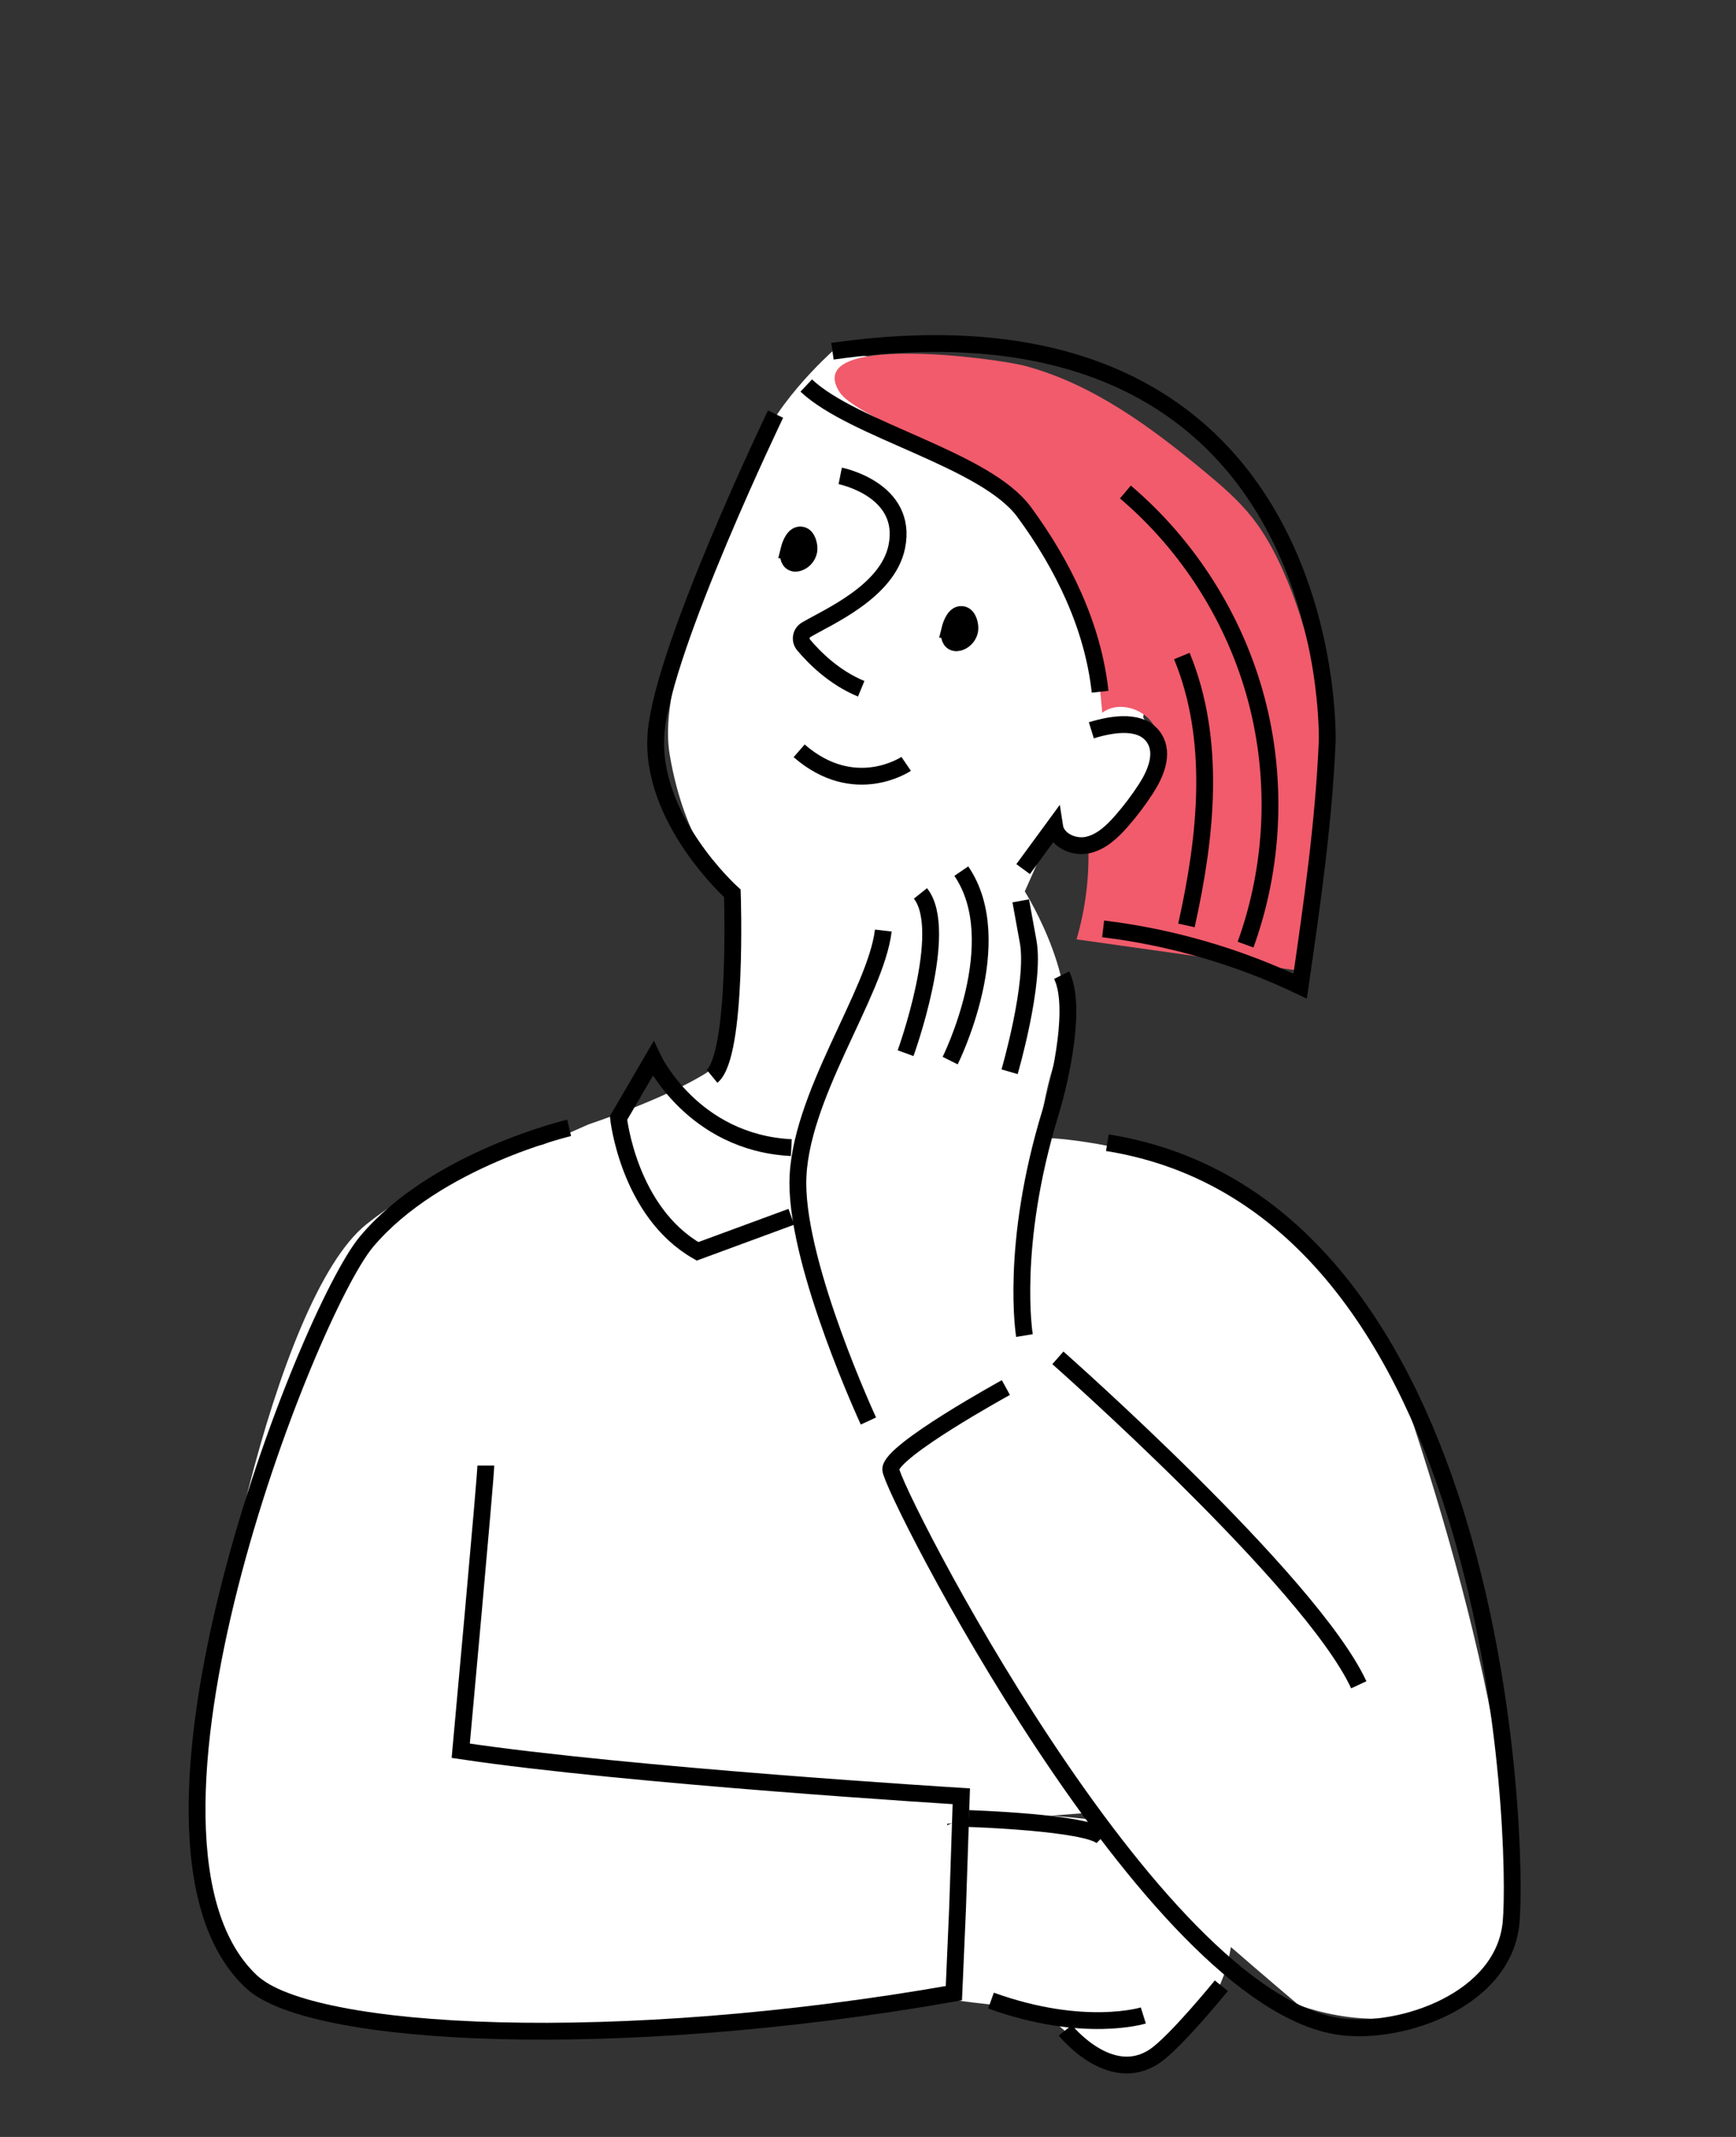 <?xml version="1.0" encoding="UTF-8"?><svg id="_レイヤー_1" xmlns="http://www.w3.org/2000/svg" width="130" height="160" viewBox="0 0 130 160"><rect x="0" y="0" width="130" height="160" fill="#333333" stroke="none"/><defs><style>.cls-1,.cls-2{stroke:#000;stroke-miterlimit:10;stroke-width:1.259px;}.cls-3{fill:#fff;}.cls-2{fill:none;}.cls-4{fill:#f15b6b;}</style></defs><path class="cls-3" d="M89.361,137.257c.82.088,1.728.229,2.243.874.354.443.444,1.036.512,1.6.357,2.931.466,6.01-.692,8.726-.966,2.265-2.807,4.144-5.052,5.156-1.193.538-2.567.834-3.812.43-1.88-.609-2.998-2.623-4.826-3.374-.753-.309-1.579-.383-2.389-.462-1.724-.168-3.444-.379-5.158-.631-.206-.03-.427-.068-.576-.214-.155-.151-.195-.381-.226-.595-.521-3.635-2.008-11.106,2.165-12.34,4.899-1.449,12.787.289,17.812.828Z"/><path class="cls-3" d="M42.237,85.471c5.23,4.796,12.373,7.445,19.466,7.217,7.092-.228,11.503-2.379,16.414-7.501,0,0,20.507.39,26.601,18.118,6.094,17.728,11.357,39.611,6.094,44.873-5.263,5.263-13.573,1.939-13.573,1.939,0,0-10.526-8.864-13.019-11.634l-2.493-2.77-10.803.831.554,12.465s-30.47,4.709-42.658,2.493-13.85-6.925-13.85-16.897,5.54-37.395,12.465-42.935c6.925-5.54,14.801-6.2,14.801-6.2Z"/><path class="cls-3" d="M62.337,26.3s-4.986,4.432-5.817,8.31-7.479,15.235-6.371,21.883c1.108,6.648,4.155,9.695,4.155,9.695,0,0,1.662,12.188-1.385,14.127s-8.864,3.878-8.864,3.878l-14.747,6.541,36.353,17.835,10.803-6.925s.554-18.005,2.77-22.714-2.493-12.188-2.493-12.188l2.216-4.986s2.216,2.493,3.601,1.662c1.385-.831,4.709-6.925,3.878-8.31l-.831-1.385s1.662-10.526-3.601-18.282c-5.263-7.756-19.667-9.141-19.667-9.141Z"/><path class="cls-4" d="M76.759,27.394c5.045,1.351,9.378,4.545,13.401,7.876,1.29,1.068,2.572,2.167,3.611,3.481.912,1.155,1.621,2.458,2.23,3.798,4.231,9.322,3.559,20.133,1.492,30.16-5.625-.792-11.25-1.584-16.876-2.376.674-2.298.971-4.706.878-7.099,1.199-.074,2.174-.965,2.983-1.853.925-1.016,1.797-2.126,2.227-3.431.43-1.305.35-2.845-.499-3.925-.85-1.08-2.564-1.487-3.662-.661-.295-3.232-.608-6.531-1.931-9.495-.689-1.543-1.635-2.954-2.584-4.352-1.296-1.908-3.698-2.36-5.154-4.15-1.249-1.535-8.937-4.341-10-6-2.874-4.486,11.691-2.56,13.885-1.972Z"/><path class="cls-1" d="M59.082,41.168c-.085.348-.06.799.262.955.164.079.363.053.531-.017.356-.147.627-.483.694-.862.063-.353-.089-1.06-.504-1.172-.579-.157-.882.68-.984,1.096Z"/><path class="cls-1" d="M71.132,47.123c-.085.348-.06.799.262.955.164.079.363.053.531-.017.356-.147.627-.483.694-.862.063-.353-.089-1.06-.504-1.172-.579-.157-.882.68-.984,1.096Z"/><path class="cls-2" d="M53.322,80.587c1.94-1.596,1.519-13.7,1.519-13.7,0,0-6.295-5.636-5.704-12.09.592-6.454,8.94-23.79,8.94-23.79"/><path class="cls-2" d="M59.259,85.927c-7.395-.37-10.353-6.656-10.353-6.656l-2.588,4.437s.74,7.026,5.916,9.984l7.026-2.588"/><path class="cls-2" d="M62.92,35.631s5.12,1.016,4.234,5.312c-.692,3.355-5.158,5.247-6.784,6.211-.399.237-.491.774-.193,1.131.754.903,2.254,2.438,4.314,3.286"/><path class="cls-2" d="M67.857,57.193s-3.863,2.631-8.013-.977"/><path class="cls-2" d="M65.032,106.395s-5.285-11.406-5.285-17.804c0-6.398,5.842-14.187,6.398-18.917"/><path class="cls-2" d="M67.814,78.855s3.338-9.18,1.113-11.962"/><path class="cls-2" d="M71.152,79.411s4.451-8.902.835-14.187"/><path class="cls-2" d="M75.603,80.246s1.947-6.676,1.391-9.736l-.556-3.06"/><path class="cls-2" d="M76.716,99.997s-1.113-6.676,1.947-16.691c.849-2.778,1.947-8.067.835-10.293"/><path class="cls-2" d="M75.325,103.891s-8.624,4.729-8.624,6.12,19.473,39.78,33.66,41.728c4.545.624,12.24-1.947,12.796-7.789.556-5.842-.746-53.664-30.234-58.393"/><path class="cls-2" d="M79.219,101.666s18.917,16.691,22.533,24.48"/><path class="cls-2" d="M81.725,54.681c1.647-.511,3.841-.835,4.739.637.696,1.142.076,2.617-.651,3.74-.551.85-1.163,1.661-1.831,2.423-.698.796-1.517,1.575-2.553,1.793s-2.301-.364-2.459-1.411c-.784,1.07-1.569,2.14-2.353,3.209"/><path class="cls-2" d="M42.62,84.448s-9.964,2.334-15.16,8.505c-4.451,5.285-20.012,44.877-8.606,55.448,4.475,4.147,27.262,5.285,52.577.835l.278-6.398.278-8.346s-24.967-1.53-37.485-3.408c0,0,1.878-20.516,1.878-21.351"/><path class="cls-2" d="M72.543,136.161s8.902.278,10.015,1.391"/><path class="cls-2" d="M91.459,148.679s-3.455,4.25-5.007,5.285c-3.338,2.225-6.676-1.947-6.676-1.947"/><path class="cls-2" d="M85.617,150.904s-4.451,1.391-11.406-1.113"/><path class="cls-2" d="M60.375,28.866c3.588,3.372,13.409,5.509,16.324,9.478,2.915,3.968,5.148,8.556,5.682,13.45"/><path class="cls-2" d="M82.608,69.548c5.106.62,10.11,2.074,14.753,4.288.883-6.098,1.767-12.209,2.027-18.365,0,0,.987-34.606-37.05-29.172"/><path class="cls-2" d="M84.275,36.838c4.741,4.025,8.213,9.524,9.809,15.535,1.596,6.011,1.309,12.508-.81,18.355"/><path class="cls-2" d="M88.502,49.118c2.603,6.319,1.831,13.502.344,20.172"/></svg>